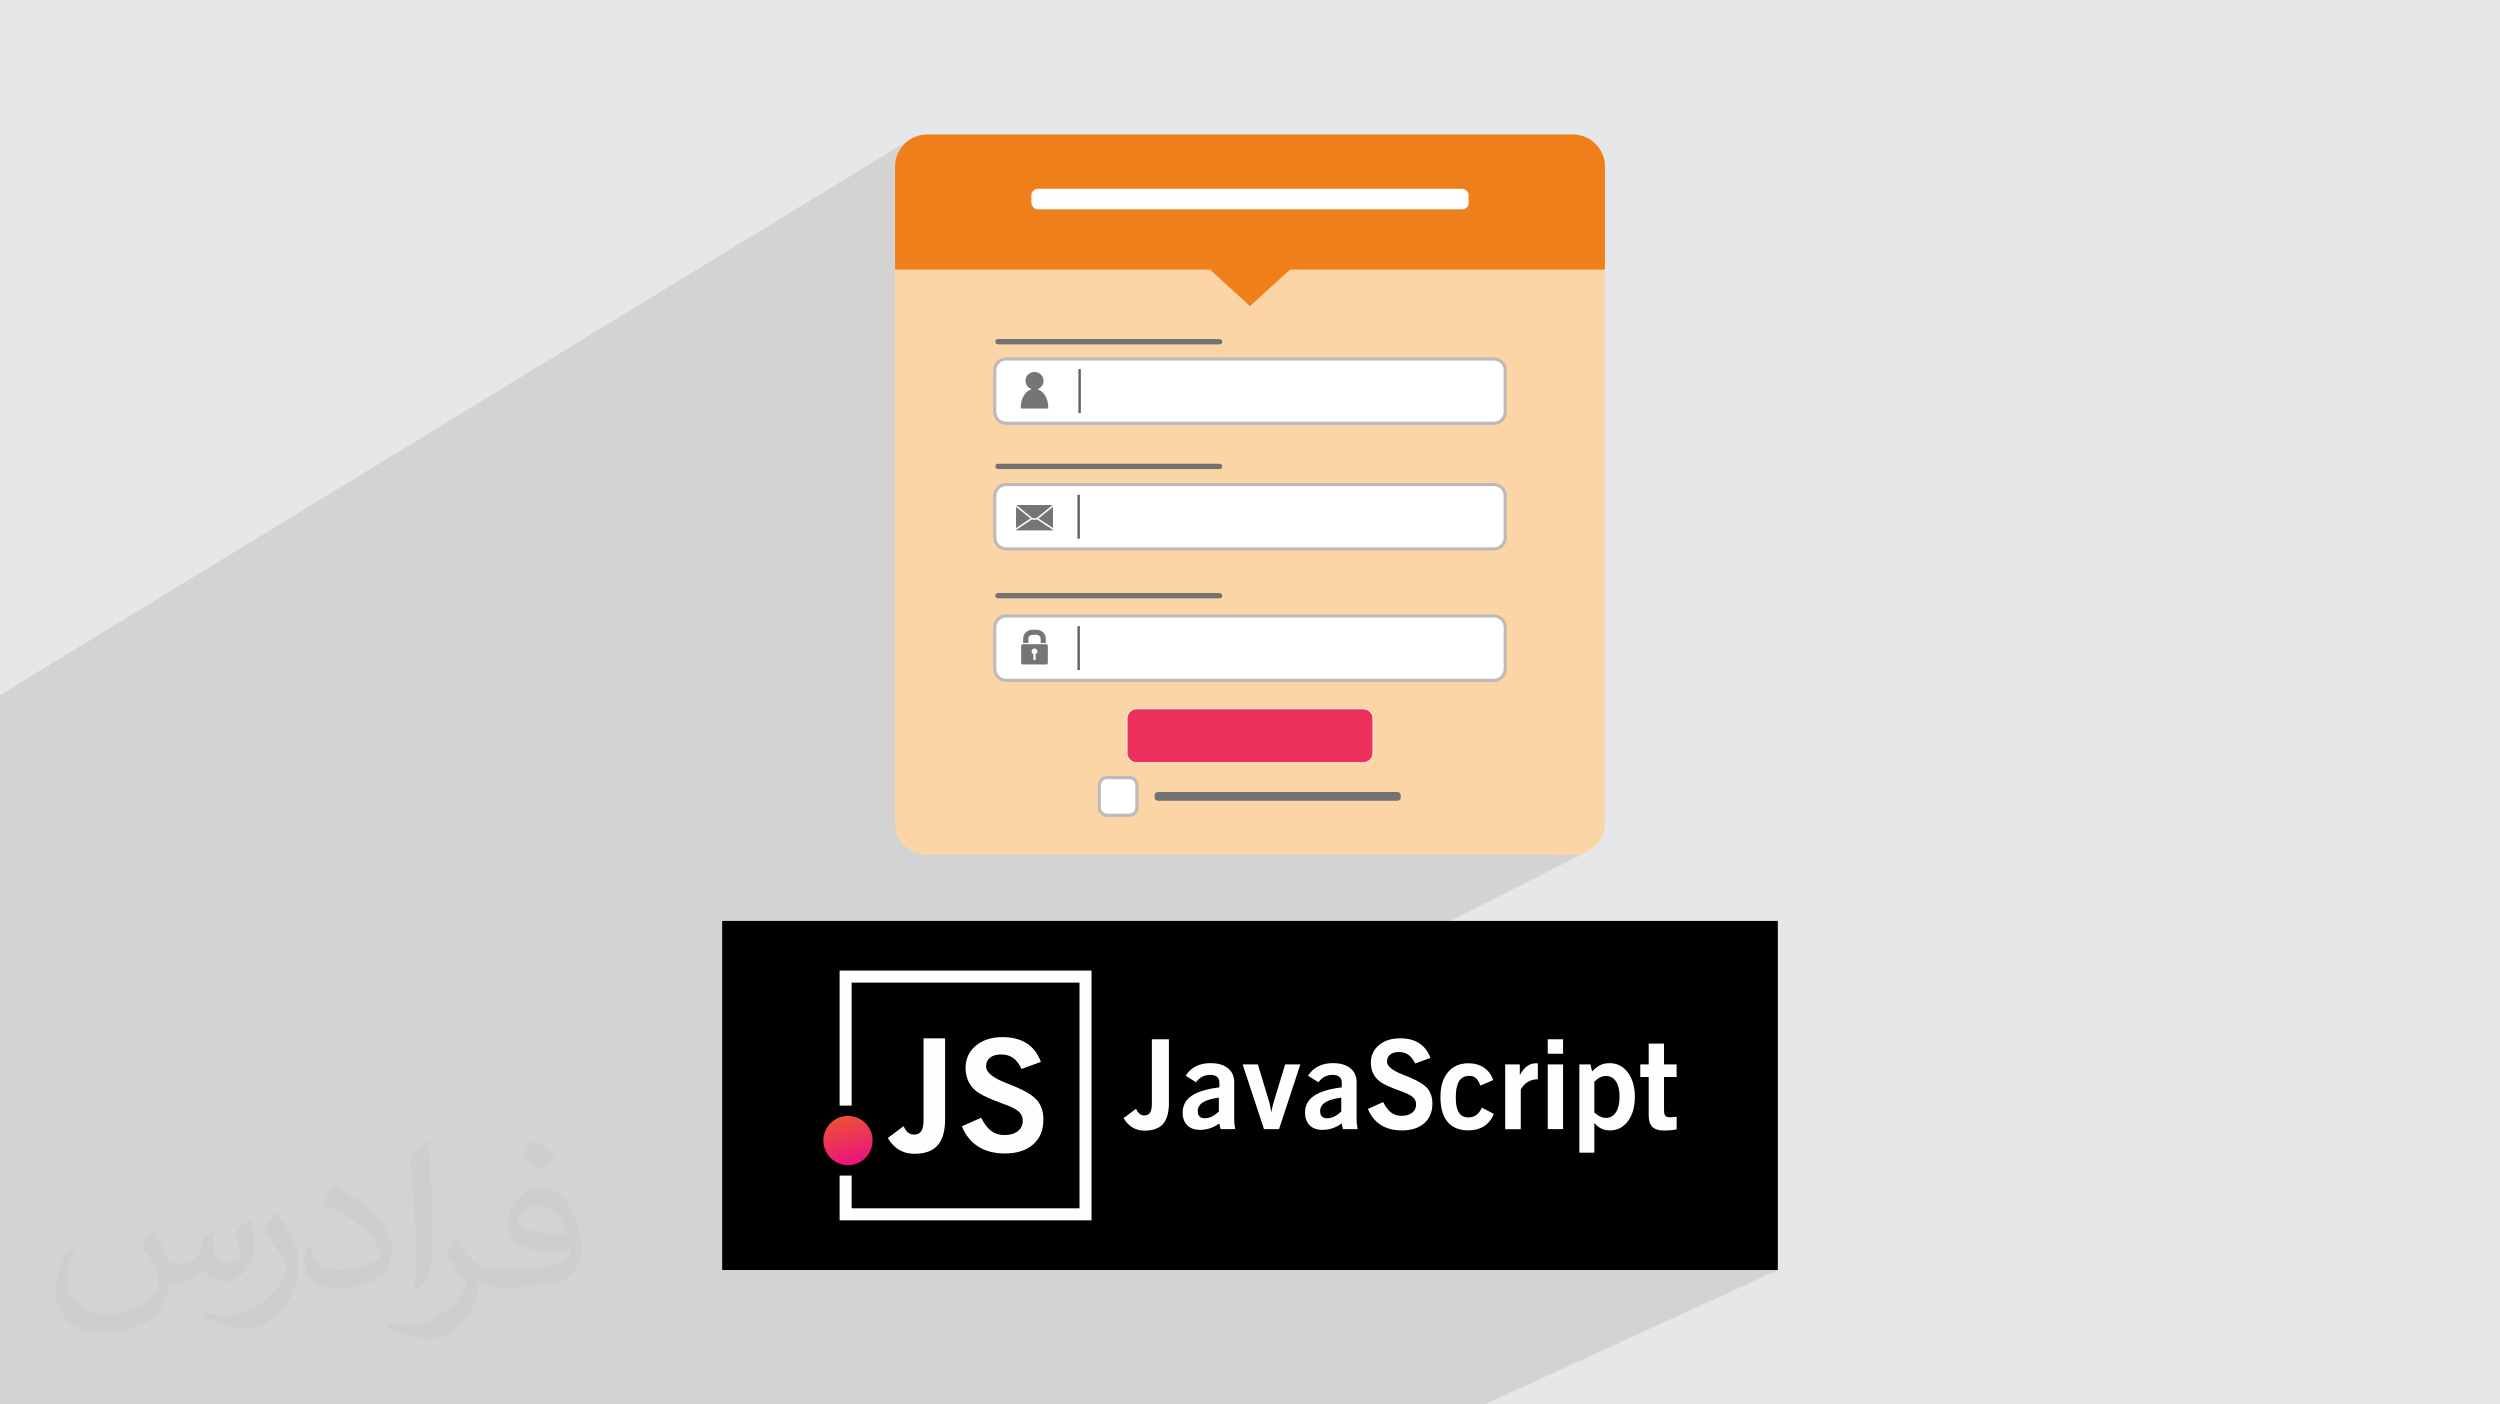 <?xml version="1.0" encoding="UTF-8"?>
<!DOCTYPE svg PUBLIC "-//W3C//DTD SVG 1.1//EN" "http://www.w3.org/Graphics/SVG/1.1/DTD/svg11.dtd">
<!-- Creator: CorelDRAW 2020 (64-Bit) -->
<svg xmlns="http://www.w3.org/2000/svg" xml:space="preserve" width="94.192mm" height="52.917mm" version="1.1" style="shape-rendering:geometricPrecision; text-rendering:geometricPrecision; image-rendering:optimizeQuality; fill-rule:evenodd; clip-rule:evenodd"
viewBox="0 0 9404.92 5283.66"
 xmlns:xlink="http://www.w3.org/1999/xlink"
 xmlns:xodm="http://www.corel.com/coreldraw/odm/2003">
 <defs>
  <style type="text/css">
   <![CDATA[
    .str1 {stroke:white;stroke-width:2.62;stroke-miterlimit:2.613}
    .str2 {stroke:#BDBAB8;stroke-width:12.12;stroke-miterlimit:2.613}
    .str0 {stroke:#BDBAB8;stroke-width:12.12;stroke-miterlimit:2.613}
    .fil8 {fill:#FEFEFE}
    .fil14 {fill:#FEFEFE}
    .fil16 {fill:#727271}
    .fil15 {fill:#727271}
    .fil6 {fill:#FCD5A6}
    .fil7 {fill:#EF7F1A}
    .fil11 {fill:#767475}
    .fil10 {fill:#616060}
    .fil12 {fill:#49B7E9}
    .fil3 {fill:black}
    .fil0 {fill:#E6E7E8}
    .fil13 {fill:#EC305B}
    .fil9 {fill:white}
    .fil4 {fill:#FEFEFE;fill-rule:nonzero}
    .fil2 {fill:#373435;fill-opacity:0.031}
    .fil1 {fill:#2B2A29;fill-opacity:0.102}
    .fil5 {fill:url(#id0)}
   ]]>
  </style>
  <linearGradient id="id0" gradientUnits="userSpaceOnUse" x1="3212.72" y1="4377.84" x2="3161.76" y2="4199.52">
   <stop offset="0" style="stop-opacity:1; stop-color:#E9147C"/>
   <stop offset="1" style="stop-opacity:1; stop-color:#EF5036"/>
  </linearGradient>
 </defs>
 <g id="Layer_x0020_1">
  <polygon class="fil0" points="-0,0 9404.92,0 9404.92,5283.66 -0,5283.66 "/>
  <path class="fil1" d="M-0 3937.88l0 -12.98 0 -30.53 0 -8.14 0 -33.15 0 -44.27 0 -0.99 0 -3.42 0 -66.08 0 -4.7 0 -11.67 0 -0.69 0 -11.36 0 -1.23 0 -3.71 0 -47.56 0 -1.8 0 -3.02 0 -95.25 0 -5.94 0 -80.07 0 -429.87 0 -11.99 0 -353.34 0 -61.29 3420.4 -2088.24 -9.28 6.95 -8.57 7.78 -7.78 8.57 -6.95 9.28 -6.04 9.92 -5.09 10.51 -4.06 11.05 -2.98 11.51 -1.83 11.92 -0.63 12.26 0 387.91 22.02 0 501.47 -299.95 -3.56 2.95 -2.95 3.55 -2.22 4.08 -1.41 4.5 -0.49 4.83 0 29.18 0.49 4.82 1.41 4.5 2.22 4.08 2.95 3.56 3.56 2.94 4.07 2.23 4.5 1.41 4.83 0.49 1596.73 0 4.83 -0.49 4.5 -1.41 4.07 -2.23 -403.69 230.94 927.18 0 -600.92 335.89 183.11 0 8.59 0.87 8.02 2.51 7.27 3.95 6.33 5.23 5.23 6.34 3.95 7.27 2.51 8.01 0.87 8.6 0 156.8 -0.87 8.6 -2.51 8.01 -3.95 7.27 -5.23 6.33 -6.33 5.24 -431.72 237.53 407.84 0 8.59 0.87 8.02 2.51 7.27 3.95 6.33 5.23 5.23 6.33 3.95 7.27 2.51 8.02 0.87 8.59 0 156.8 -0.87 8.59 -2.51 8.02 -3.95 7.27 -5.23 6.33 -6.33 5.23 -7.27 3.95 -474.32 255.37 457.72 0 8.59 0.87 8.02 2.51 7.27 3.95 6.33 5.24 5.23 6.33 3.95 7.27 2.51 8.02 0.87 8.6 0 156.79 -0.87 8.6 -2.51 8.02 -3.95 7.26 -5.23 6.34 -6.33 5.23 -7.27 3.95 -471.82 248.2 0 28.83 -0.73 7.16 -2.08 6.67 -3.3 6.05 -4.35 5.27 -5.28 4.36 -6.05 3.3 -216.37 113.55 332.59 0 2.08 0.21 1.94 0.61 1.76 0.96 1.54 1.26 1.26 1.54 0.96 1.76 0.61 1.94 0.21 2.08 0 12.56 -0.21 2.08 -0.61 1.94 -0.96 1.76 -1.26 1.54 -1.54 1.26 -1.76 0.96 -393.94 204.66 1048.13 0 12.26 -0.63 11.92 -1.83 11.51 -2.98 11.05 -4.06 10.51 -5.09 -1577.2 797.52 0 62.99 101.48 -51.15 5.97 -2.78 6.22 -2.41 6.46 -2.03 6.72 -1.67 6.96 -1.3 7.22 -0.93 7.47 -0.55 7.72 -0.19 10.26 0.3 9.68 0.89 9.1 1.49 8.52 2.09 7.94 2.68 7.35 3.29 6.77 3.87 6.18 4.47 5.53 4.98 3.43 3.9 46.34 -23.26 57.21 0 13.53 44.57 89.21 -44.59 57.21 0 -16.04 48.76 83.49 -41.59 5.97 -2.78 6.22 -2.41 6.46 -2.03 6.72 -1.67 6.96 -1.3 7.22 -0.93 7.47 -0.55 7.73 -0.19 10.25 0.3 9.68 0.89 6.56 1.07 163.44 -81.29 9.09 -4.39 9.68 -3.59 10.25 -2.8 10.84 -2 11.44 -1.2 12.02 -0.4 10.53 0.29 10.08 0.87 9.65 1.45 9.2 2.04 8.75 2.61 8.3 3.21 7.85 3.77 7.4 4.37 6.95 4.93 6.46 5.5 5.98 6.06 5.5 6.62 5.02 7.19 4.53 7.74 4.05 8.3 3.57 8.85 -116.37 57.44 11.44 4.83 4.38 1.73 4.13 1.64 3.89 1.56 3.65 1.47 3.4 1.38 3.16 1.3 2.92 1.21 2.67 1.12 11.71 5.19 10.74 5.21 9.78 5.23 8.81 5.26 0.25 0.17 134.57 -66.17 9.94 -3.69 10.59 -2.64 11.24 -1.58 11.88 -0.53 8.39 0.25 8.09 0.77 7.78 1.28 7.47 1.78 7.15 2.31 6.84 2.81 6.52 3.32 6.21 3.84 5.84 4.29 2.87 2.51 231.42 -113.39 57.66 0 0 54.41 -94.96 46.33 0 11.86 37.29 -18.18 57.66 0 0 29.8 61.29 -29.79 41.77 0 4.26 18.55 32.79 -15.91 3.9 -1.71 4.04 -1.49 4.18 -1.25 4.31 -1.02 4.46 -0.8 4.59 -0.57 4.71 -0.34 151.82 -73.63 57.65 0 0 78.15 47.45 0 0 47.41 -47.45 22.81 0 100.32 0.02 0.02 0 0.03 0.08 4.24 0.23 3.86 0.39 3.46 0.54 3.08 0.7 2.7 0.85 2.31 1.01 1.92 1.16 1.53 1.38 1.25 1.66 1.09 1.93 0.92 2.2 0.75 2.47 0.59 2.75 0.42 3.03 0.25 3.29 0.08 1.35 -0.01 1.38 -0.02 1.41 -0.04 1.43 -0.05 1.46 -0.07 1.48 -0.08 1.51 -0.09 1.53 -0.11 1.54 -0.12 1.54 -0.14 1.53 -0.16 1.53 -0.17 1.52 -0.18 1.54 -0.2 1.53 -0.21 1.55 -0.23 0 47.36 -1111.93 529.07 1492.57 0 -1103.42 505.95 -1452.49 0 -93.98 0 -8.8 0 -9.95 0 -6.77 0 -21.44 0 -50.27 0 -0.06 0 -0.02 0 -0.04 0 -19.79 0 -23.56 0 -92.53 0 -9.87 0 -3.32 0 -0.03 0 -0.01 0 -26.23 0 -21.47 0 -2.13 0 -15.78 0 -12.14 0 -0.05 0 -14.37 0 -47.73 0 -44.35 0 -31.95 0 -21.95 0 -14.27 0 -15.29 0 -3.99 0 -0.02 0 -0.03 0 -31.64 0 -11.31 0 -20.4 0 -32.15 0 -1.26 0 -15.91 0 -1.37 0 -3 0 -14.43 0 -20.44 0 -19.3 0 -33.69 0 -5.35 0 -6.81 0 -17.88 0 -5.09 0 -0.07 0 -0.03 0 -8.06 0 -16.53 0 -0.68 0 -2.16 0 -18.69 0 -35.21 0 -2.83 0 -6.94 0 -11.1 0 -1.88 0 -18.74 0 -3.88 0 -4.46 0 -11.8 0 -16.92 0 -5.28 0 -14.41 0 -24.8 0 -3.43 0 -0.56 0 -17.8 0 -4.77 0 -30.5 0 -11.26 0 -9.87 0 -2.9 0 -0.81 0 -0.43 0 -38.42 0 -3.86 0 -8.42 0 -0.08 0 -0.06 0 -14.86 0 -15.96 0 -10.68 0 -4.37 0 -6.88 0 -2.84 0 -2.35 0 -0.09 0 -0.03 0 -63.99 0 -12.38 0 -0.86 0 -31.18 0 -16.04 0 -19.88 0 -7.41 0 -17.73 0 -5.59 0 -0.03 0 -0.03 0 -0.03 0 -4.83 0 -17.61 0 -0.91 0 -24.56 0 -0.01 0 -0.02 0 -7.4 0 -16.34 0 -24.06 0 -15.89 0 -0.79 0 -21.65 0 -1.89 0 -0.45 0 -5.2 0 -8.94 0 -27.16 0 -12.07 0 -0.33 0 -12.45 0 -0.05 0 -0.02 0 -5.08 0 -1.04 0 -5.33 0 -2.69 0 -27.15 0 -1.74 0 -0.44 0 -1.91 0 -27.09 0 -28.96 0 -19.56 0 -13.41 0 -31.03 0 -12.5 0 -30.41 0 -22.18 0 -0.02 0 -0.04 0 -0.83 0 -0.57 0 -9.75 0 -11.74 0 -0.84 0 -30.34 0 -16.74 0 -26.02 0 -14.38 0 -19.87 0 -6.44 0 -1.12 0 -11.68 0 -15.95 0 -9 0 -13.56 0 -3.88 0 -0.02 0 -0.01 0 -0.03 0 -13.19 0 -8.75 0 -57.52 0 -29.2 0 -19.5 0 -7.83 0 -89.46 0 -25.53 0 -22.67 0 -8.29 0 -23.17 0 -29.39 0 -28.61 0 -17.74 0 -9.65 0 -36.47 0 -23.22 0 -8.56 0 -11.67 0 -38.42 0 -8.86 0 -0.12 0 -0.01 0 -48.5 0 -38.11 0 -5.14 0 -11.47 0 -6.18 0 -3.53 0 -1.04 0 -32.49 0 -1.25 0 -18.46 0 -15.85 0 -0.07 0 -26.18 0 -119.18 0 -15.06 0 -31.1 0 -1.97 0 -93.76 0 -28.06 0 -13.7 0 -23.34 0 -72.66 0 -55 0 -13.01 0 -62.42 0 -292.06 0 -35.94 0 -48.35 0 -42.35 0 -127.16 0 -73.92 0 -16.2 0 -39.48 0 -43.63 0 -20.8 0 -2.48 0 -29.03 0 -10.27 0 -21.11 0 -25.03 0 0 -44.34 0 -39.71 0 -39.93 0 -3.35 0 -59.94 0 -1.96 0 -19.77 0 -91.57 0 -4.16 0 -38.91 0 -0.38 0 -13.91 0 -42.43 0 -115.64 0 -18.53 0 -58.72 0 -21.51 0 -0.5 0 -3.54 0 -32.77 0 -0.54 0 -5.82 0 -12.85 0 -0.08 0 -4.23 0 -0.15 0 -7.21 0 -2.18 0 -2.32 0 -0.51 0 -1.68 0 -3.97 0 -10.61 0 -18.08 0 -6.02 0 -0.85 0 -7.74 0 -7.56 0 -5.43 0 -1.56 0 -8.23 0 -4.43 0 -42.93 0 -48.71 0 -5.39 0 -33.89 0 -50.35 0 -5.97 0 -25.81 0 -78.78 0 -1.52 0 -6.33 0 -57.78 0 -2.1 0 -1.41 0 -4.49 0 -0.11 0 -0.12 0 -3.4 0 -0.03 0 -1.15 0 -1.26 0 -3.57 0 -3.01 0 -64.28 0 -5.65 0 -88.93 0 -5.68 0 -39.49zm5997.77 362.2l0 0.01 262.24 -125.4 -0.02 0 -262.22 125.39z"/>
  <path class="fil2" d="M578.49 4627.69c17.95,27.21 29.6,53.36 40.96,82.43 8.45,16.91 12.93,48.09 52.57,48.09 11.61,0 28.28,-3.42 43.06,-11.61 16.63,-8.73 29.32,-21.94 35.94,-42l15.85 -53.36 38.57 -19.02 2.64 2.64c-5.27,20.09 -6.59,39.36 -6.59,54.43 0,44.63 38.57,61.56 69.22,61.56 17.95,0 34.09,-8.73 34.09,-25.11 0,-21.13 -8.98,-57.06 -20.62,-89.29 17.95,-17.95 35.94,-35.94 56.53,-50.47l3.17 1.6c8.98,38.04 14,75.56 14,100.66 0,24.57 -10.83,51.79 -19.81,69.49 -18.49,34.87 -51.25,62.62 -90.87,62.62 -30.1,0 -63.65,-15.07 -86.66,-43.06l-1.32 0c-21.66,26.96 -55.22,51.25 -108.86,51.25l-16.63 0c-2.64,35.41 -10.29,60.49 -21.94,82.95 -31.95,62.34 -126.81,106.47 -216.1,106.47 -124.17,0 -186.51,-71.59 -186.51,-166.96 0,-58.91 19.27,-113.6 48.88,-152.42l24.29 10.04c-18.49,35.41 -30.91,68.68 -30.91,101.45 0,89.29 72.66,131.83 156.4,131.83 77.68,0 173.83,-49.41 191.28,-106.72 -6.59,-62.62 -30.1,-91.93 -66.04,-148.99 10.83,-19.02 24.83,-38.04 42.28,-58.38l3.17 0 0 0 0 0 -0.02 -0.09zm1432.13 -336.04c26.15,16.39 51.79,35.66 76.87,57.85 -14,19.81 -31.45,37.79 -53.11,53.64 -25.11,-20.34 -50.19,-37.79 -75.84,-56.27 17.42,-19.55 34.62,-38.29 52.04,-55.22l0 0 0 0 0 0 0 0 0 0 0.03 0zm13.47 244.11c-42.28,0 -76.87,27.75 -76.87,48.34 0,44.13 84.53,57.85 185.72,57.31 -12.68,-51.79 -57.06,-105.68 -108.86,-105.68l0.01 0.03zm-94.86 236.19c54.96,0 103.04,-1.6 139.74,-10.83 40.96,-10.29 75.56,-30.91 75.56,-45.17 0,-3.7 0,-8.19 -1.32,-11.89 -22.98,2.11 -49.41,2.11 -72.38,2.11 -74.49,0 -131.55,-16.91 -154.02,-58.66 -5.55,-11.61 -9.51,-24.57 -9.51,-39.36 0,-40.43 17.42,-79.79 48.09,-107 25.61,-22.45 53.89,-36.44 82.67,-36.44 52.04,0 93.51,41.75 122.57,107.54 15.85,35.94 26.68,77.4 26.68,129.72 0,34.87 -9.51,64.19 -31.17,85.85 -40.43,39.11 -114.92,53.89 -229.04,53.89l-51.79 0 0 0 -13.47 0c-28.28,0 -48.62,-5.02 -64.72,-17.42l-2.64 0c0.79,6.59 1.32,12.93 1.32,19.02 0,25.61 -8.45,58.38 -25.61,84.53 -50.72,75.3 -105.68,108.04 -153.24,108.04 -48.09,0 -107,-18.49 -160.11,-42.54l9.51 -18.49c17.17,7.13 40.96,11.89 73.7,11.89 85.85,0 198.66,-82.43 212.66,-163 -3.17,-6.59 -8.98,-15.32 -17.17,-24.57 -25.11,-29.85 -40.96,-54.68 -55.75,-80.83 12.68,-25.11 24.29,-45.17 35.13,-63.4l4.49 -0.53c36.72,74.77 69.99,117.55 144.23,117.55l11.61 0 0 0 53.89 0 0 0 0 0 0 0 0 0 0 0 0.09 0.01zm-371.98 79c6.34,-34.34 6.87,-72.91 6.87,-108.86l0 -53.36c0,-99.6 -12.68,-244.36 -22.98,-338.68 17.95,-19.27 43.06,-42 62.87,-57.31l5.81 1.6c13.47,118.62 16.63,256 16.63,383.06 0,33.3 -1.32,65.79 -4.49,89.55 -1.85,30.1 -19.27,52.83 -56.53,87.7l-8.19 -3.7zm-382.8 -157.19c1.85,46.77 24.83,83.49 105.15,83.49 49.93,0 92.19,-12.93 138.96,-35.13 8.45,-3.7 12.93,-8.73 12.93,-12.93 0,-29.32 -22.45,-68.15 -60.23,-103.55 -36.72,-33.3 -85.34,-62.62 -130.76,-82.18 -15.6,-6.59 -20.62,-13.47 -20.62,-20.09 0,-13.47 17.95,-41.75 32.77,-62.09l5.02 -0.53c52.04,27.21 110.17,67.64 153.24,112.53 39.11,41.47 63.4,83.49 63.4,129.19 0,33.81 -10.29,65.51 -26.96,95.11 -57.06,28.79 -117.83,50.72 -178.06,50.72 -73.17,0 -123.1,-34.34 -123.1,-114.92 0,-8.73 0,-22.19 3.17,-39.64l25.11 0 0 0 0 0 0 0 0 0 0 0 -0.02 0zm-132.37 -132.9l45.45 73.45c16.63,27.21 32.23,56.81 32.23,103.55l0 59.7c0,48.34 -30.91,100.13 -80.83,151.38 -39.11,34.62 -73.7,49.41 -105.68,49.41 -47.55,0 -101.98,-14.79 -164.85,-41.75l7.13 -18.49c19.81,5.27 42.79,9.77 71.06,9.77 90.36,-0.53 182.8,-66.57 225.08,-147.15 5.02,-9.26 6.87,-17.95 6.87,-24.04 0,-9.26 -5.02,-19.55 -8.98,-28.79 -22.98,-43.31 -48.62,-82.95 -76.87,-119.68 14.79,-23.25 29.6,-45.7 45.7,-67.9l3.7 0.53 0 0 0 0 0 0 0 0 0 0 -0.02 0.01z"/>
  <g id="_2928788501712">
   <g>
    <rect class="fil3" x="2716.82" y="3464.5" width="3971.26" height="1313.2"/>
    <polygon class="fil4" points="3181.21,3651.3 4106.33,3651.3 4106.33,4590.87 3158.57,4590.87 3158.57,4422.5 3203.85,4422.5 3203.85,4545.61 4061.06,4545.61 4061.06,3696.6 3203.85,3696.6 3203.85,4159.24 3158.57,4159.24 3158.57,3651.3 "/>
    <circle class="fil5" cx="3190.1" cy="4290.67" r="92.64"/>
    <path class="fil4" d="M3339.78 4281.23l59.46 -44.68c4.98,11.06 10.58,19.1 16.75,24.19 6.26,4.98 13.54,7.56 21.94,7.56 12.83,0 22.15,-4.31 27.82,-13.02 5.79,-8.71 8.61,-22.92 8.61,-42.8l0 -306.2 81.09 0 0 303.83c0,44.76 -9.4,77.7 -28.1,98.81 -18.81,21.05 -48.02,31.63 -87.67,31.63 -21.55,0 -40.64,-4.98 -57.31,-14.88 -16.55,-9.98 -30.75,-24.79 -42.6,-44.45l0 0 0 -0.03 0.01 0.03zm278.56 -44.06l72.78 -32.32c11.25,22.75 23.89,39.26 37.72,49.66 13.91,10.37 30.23,15.57 49.28,15.57 21.46,0 38.41,-4.88 50.81,-14.58 12.45,-9.81 18.63,-22.91 18.63,-39.57 0,-13.2 -4.6,-24.19 -13.83,-33.12 -9.21,-8.91 -25.74,-17.74 -49.66,-26.56 -3.23,-1.36 -7.94,-3.06 -14,-5.21 -41.85,-15.29 -71.02,-28.29 -87.46,-38.97 -16.26,-10.38 -28.62,-23.6 -37.23,-39.68 -8.6,-16.07 -12.92,-34.28 -12.92,-54.58 0,-34.47 12.84,-62.38 38.59,-83.93 25.64,-21.54 59.26,-32.32 100.8,-32.32 36.25,0 66.49,7.84 90.71,23.5 24.19,15.67 41.93,38.98 53.18,69.76l-72.75 26.62c-9.02,-19.11 -19.61,-32.89 -31.83,-41.63 -12.25,-8.7 -27.41,-13.02 -45.34,-13.02 -17.42,0 -31.24,4.02 -41.24,12.13 -10.11,8.13 -15.09,19.19 -15.09,33.2 0,21.55 24.59,42.04 73.76,61.31 15.18,5.98 27.01,10.77 35.66,14.39 41.15,17.43 69.17,35.18 84.05,53.39 14.79,18.21 22.25,41.91 22.25,71.2 0,39.45 -12.95,70.41 -38.79,93.06 -25.77,22.6 -61.32,33.89 -106.37,33.89 -39.28,0 -72.47,-8.62 -99.82,-25.86 -27.24,-17.24 -47.8,-42.7 -61.82,-76.38l-0.08 -0.02 -0.02 0.02 0.03 0.05z"/>
    <path class="fil4" d="M4226.76 4206.43l47.06 -35.36c3.96,8.78 8.36,15.12 13.24,19.15 4.94,3.96 10.7,5.98 17.35,5.98 10.14,0 17.52,-3.4 22.02,-10.29 4.58,-6.92 6.79,-18.14 6.79,-33.89l0 -242.29 64.18 0 0 240.42c0,35.43 -7.47,61.47 -22.25,78.22 -14.88,16.69 -37.97,25.03 -69.37,25.03 -17.06,0 -32.18,-3.95 -45.34,-11.77 -13.1,-7.91 -24.34,-19.6 -33.71,-35.18l0.03 0 -0.03 -0.02 0.03 0zm358.57 -77.2c-27.66,3.79 -47.83,9.78 -60.46,18.04 -12.71,8.21 -19.08,19.36 -19.08,33.47 0,8.29 2.26,14.81 6.84,19.29 4.51,4.59 10.9,6.81 19.21,6.81 9.07,0 18.04,-2.11 26.92,-6.34 8.82,-4.27 17.69,-10.7 26.58,-19.29l0 -52 -0.03 0 0 0.02 0.02 0zm6.37 118.58l-4.94 -21.41c-11.08,8.07 -22.62,14.11 -34.73,18.14 -12.08,4.04 -24.72,6.05 -37.82,6.05 -20.31,0 -36.22,-5.71 -47.75,-17.3 -11.56,-11.46 -17.35,-27.41 -17.35,-47.75 0,-26.68 11.16,-47.68 33.4,-63 22.35,-15.36 57.21,-26.05 104.62,-31.94l0 -19.08c0,-8.92 -2.96,-15.81 -8.92,-20.62 -5.95,-4.87 -14.49,-7.29 -25.51,-7.29 -11.01,0 -21.08,2.34 -30.06,7.05 -8.99,4.67 -16.68,11.63 -23.16,20.83l-39.19 -24.72c10.14,-15.71 23,-27.51 38.6,-35.49 15.6,-7.89 33.81,-11.84 54.74,-11.84 28.14,0 50.08,6.34 65.79,19.07 15.73,12.64 23.64,30.37 23.64,53.02l0 143.31c0,3.79 0.32,8.39 0.94,13.72 0.63,5.43 1.55,11.77 2.79,19.2l-55.03 0 -0.04 0.03 0 0.03 -0.01 -0.01zm163.39 0l-80.38 -243.68 57.21 0 39.91 131.46c1.24,3.48 2.74,9.23 4.58,17.2 1.79,7.92 3.98,18.68 6.59,32.08 1.47,-13.33 5.03,-28.64 10.59,-46.03 0.48,-1.42 0.86,-2.48 1.16,-3.28l39.91 -131.46 57.21 0 -80.14 243.69 -56.66 0 0.03 0 -0.02 0.01zm290.74 -118.58c-27.68,3.79 -47.82,9.78 -60.46,18.04 -12.71,8.21 -19.08,19.36 -19.08,33.47 0,8.29 2.26,14.81 6.81,19.29 4.51,4.59 10.91,6.81 19.21,6.81 9.06,0 18.05,-2.11 26.89,-6.34 8.83,-4.27 17.68,-10.7 26.57,-19.29l0 -52 0.03 0 0 0.02 0.03 0zm6.34 118.58l-4.98 -21.41c-11.08,8.07 -22.62,14.11 -34.73,18.14 -12.08,4.04 -24.72,6.05 -37.82,6.05 -20.31,0 -36.2,-5.71 -47.75,-17.3 -11.56,-11.46 -17.35,-27.41 -17.35,-47.75 0,-26.68 11.16,-47.68 33.41,-63 22.34,-15.36 57.22,-26.05 104.63,-31.94l0 -19.08c0,-8.92 -2.97,-15.81 -8.92,-20.62 -5.98,-4.87 -14.49,-7.29 -25.5,-7.29 -11.01,0 -21.08,2.34 -30.06,7.05 -8.99,4.67 -16.68,11.63 -23.16,20.83l-39.18 -24.72c10.14,-15.71 23,-27.51 38.59,-35.49 15.6,-7.89 33.81,-11.84 54.75,-11.84 28.13,0 50.05,6.34 65.79,19.07 15.72,12.64 23.64,30.37 23.64,53.02l0 143.31c0,3.79 0.31,8.39 0.92,13.72 0.62,5.43 1.54,11.77 2.79,19.2l-55.03 0 0 0.03 0.02 0.03 -0.05 -0.01zm93.72 -76.26l57.6 -25.57c8.91,17.97 18.9,31.09 29.84,39.31 10.98,8.21 23.93,12.33 38.97,12.33 17,0 30.38,-3.88 40.25,-11.56 9.86,-7.74 14.74,-18.14 14.74,-31.3 0,-10.46 -3.65,-19.16 -10.94,-26.2 -7.29,-7.05 -20.38,-14.04 -39.28,-21 -2.58,-1.11 -6.3,-2.41 -11.08,-4.12 -33.1,-12.08 -56.18,-22.39 -69.24,-30.84 -12.88,-8.21 -22.62,-18.68 -29.47,-31.4 -6.81,-12.71 -10.22,-27.16 -10.22,-43.16 0,-27.28 10.15,-49.41 30.55,-66.42 20.31,-17.06 46.88,-25.57 79.73,-25.57 28.69,0 52.62,6.17 71.75,18.6 19.16,12.39 33.19,30.86 42.08,55.19l-57.6 21.08c-7.12,-15.09 -15.5,-26.05 -25.21,-32.92 -9.71,-6.92 -21.69,-10.3 -35.9,-10.3 -13.82,0 -24.72,3.18 -32.64,9.62 -7.99,6.44 -11.94,15.21 -11.94,26.26 0,17.04 19.46,33.26 58.36,48.55 12.01,4.71 21.42,8.52 28.21,11.39 32.53,13.81 54.74,27.85 66.51,42.25 11.71,14.42 17.56,33.15 17.56,56.32 0,31.21 -10.22,55.75 -30.68,73.64 -20.39,17.9 -48.54,26.79 -84.17,26.79 -31.08,0 -57.36,-6.8 -78.99,-20.44 -21.54,-13.63 -37.82,-33.82 -48.9,-60.46l0.03 0.05 0.05 -0.05 0.03 -0.04zm429.15 -4.64l44.71 23.71c-8.29,20.31 -20.62,35.74 -36.9,46.21 -16.28,10.47 -35.91,15.64 -58.9,15.64 -34.33,0 -60.44,-10.69 -78.27,-32.01 -17.87,-21.38 -26.82,-52.84 -26.82,-94.48 0,-39.07 9.37,-69.84 28.14,-92.3 18.76,-22.49 44.41,-33.73 76.97,-33.73 22.79,0 42.32,5.42 58.44,16.36 16.13,10.85 27.76,26.49 35.05,46.97l-48.35 20.83c-4.33,-12.71 -9.86,-22.01 -16.51,-27.91 -6.65,-5.89 -14.88,-8.82 -24.72,-8.82 -17.6,0 -30.53,6.58 -38.83,19.86 -8.3,13.26 -12.5,33.95 -12.5,62.16 0,25.12 3.87,43.79 11.7,55.95 7.77,12.19 19.69,18.29 35.73,18.29 11.47,0 21.41,-2.94 29.68,-8.92 8.36,-5.89 15.41,-15.19 21.41,-27.83l0 0 -0.02 0.06 0.01 -0.04zm87.43 80.91l0 -243.68 54.96 0 0 40.39c7.91,-14.81 16.86,-25.88 26.99,-33.33 10.14,-7.5 21.24,-11.22 33.33,-11.22 2.17,0 3.71,0 4.64,0.07 1,0.09 1.94,0.32 2.86,0.63l0 59.76 -2.74 0c-12.87,0 -24.63,3.31 -35.43,9.99 -10.69,6.66 -19.38,16.04 -26.04,28.12l0 149.3 -58.59 0 -0.03 -0.03 0.03 0 0.02 0zm160.07 -283.69l0 -54.41 57.66 0 0 54.41 -57.66 0zm0 283.69l0 -243.68 57.66 0 0 243.68 -57.66 0zm175.23 -62.73c8,7.06 15.5,12.26 22.34,15.5 6.92,3.28 14.04,4.85 21.24,4.85 16.04,0 28.6,-7.06 37.66,-21.07 9.06,-14.11 13.65,-33.56 13.65,-58.52 0,-24.82 -4.49,-44.03 -13.51,-57.67 -8.99,-13.55 -21.77,-20.38 -38.3,-20.38 -7.21,0 -14.36,1.71 -21.15,5.11 -6.92,3.4 -14.18,8.84 -21.94,16.46l0 115.7 0 0.02 0.01 0zm0 39.56l0 111.54 -56.28 0 0 -332.05 41.77 0 6.13 26.68c10.37,-11.22 20.76,-19.21 30.92,-24.03 10.22,-4.87 21.94,-7.28 35.11,-7.28 27.97,0 50.75,11.71 68.44,35.19 17.56,23.47 26.44,53.86 26.44,91.3 0,37.83 -8.68,68.38 -25.98,91.62 -17.34,23.27 -39.67,34.88 -67.11,34.88 -12.26,0 -23.04,-2.17 -32.39,-6.58 -9.45,-4.4 -18.43,-11.46 -27.03,-21.25l0 -0.03 0 0.02 -0.01 -0.01zm262.24 -49.92c0,11.84 1.65,19.53 4.95,23.1 3.31,3.56 9.55,5.34 18.68,5.34 3.55,0 7.43,-0.16 11.53,-0.47 4.12,-0.31 8.13,-0.79 12.26,-1.41l0 47.36c-6.34,1.4 -13.65,2.41 -21.94,3.18 -8.21,0.71 -16.88,1.1 -25.95,1.1 -19.84,0 -34.36,-4.58 -43.48,-13.73 -9.14,-9.13 -13.73,-23.55 -13.73,-43.31l0 -144.32 -31.62 0 0 -47.41 31.62 0 0 -78.15 57.65 0 0 78.15 47.45 0 0 47.41 -47.45 0 0 123.14 0 -0.02 0.02 0.02 0 0.03z"/>
   </g>
   <g>
    <path class="fil6" d="M3487.59 505.96l2429.75 0c66.22,0 120.39,54.17 120.39,120.39l0 2469.76c0,66.21 -54.17,120.39 -120.39,120.39l-2429.75 0c-66.22,0 -120.39,-54.18 -120.39,-120.39l0 -2469.76c0,-66.22 54.17,-120.39 120.39,-120.39z"/>
    <path class="fil7" d="M3487.59 505.96l2429.75 0c66.22,0 120.39,54.17 120.39,120.39l0 387.91 -1184.62 0 -150.64 137.07 -150.64 -137.07 -1184.63 0 0 -387.91c0,-66.22 54.17,-120.39 120.39,-120.39z"/>
    <path class="fil8" d="M3785.02 1350.16l1834.9 0c23.52,0 42.77,19.25 42.77,42.78l0 156.8c0,23.52 -19.24,42.78 -42.77,42.78l-1834.9 0c-23.53,0 -42.78,-19.25 -42.78,-42.78l0 -156.8c0,-23.52 19.24,-42.78 42.78,-42.78z"/>
    <path class="fil9 str0" d="M3785.02 1350.16l1834.9 0c23.52,0 42.77,19.25 42.77,42.78l0 156.8c0,23.52 -19.24,42.78 -42.77,42.78l-1834.9 0c-23.53,0 -42.78,-19.25 -42.78,-42.78l0 -156.8c0,-23.52 19.24,-42.78 42.78,-42.78z"/>
    <polygon class="fil10" points="4056.99,1554.03 4066.08,1554.03 4066.08,1388.63 4056.99,1388.63 "/>
    <path class="fil8" d="M3785.02 1822.71l1834.9 0c23.52,0 42.77,19.24 42.77,42.77l0 156.8c0,23.52 -19.24,42.77 -42.77,42.77l-1834.9 0c-23.53,0 -42.78,-19.24 -42.78,-42.77l0 -156.8c0,-23.52 19.24,-42.77 42.78,-42.77z"/>
    <path class="fil9 str0" d="M3785.02 1822.71l1834.9 0c23.52,0 42.77,19.24 42.77,42.77l0 156.8c0,23.52 -19.24,42.77 -42.77,42.77l-1834.9 0c-23.53,0 -42.78,-19.24 -42.78,-42.77l0 -156.8c0,-23.52 19.24,-42.77 42.78,-42.77z"/>
    <polygon class="fil10" points="4053.32,2026.56 4062.41,2026.56 4062.41,1861.17 4053.32,1861.17 "/>
    <path class="fil8" d="M3785.02 2317.04l1834.9 0c23.52,0 42.77,19.25 42.77,42.79l0 156.79c0,23.53 -19.24,42.78 -42.77,42.78l-1834.9 0c-23.53,0 -42.78,-19.24 -42.78,-42.78l0 -156.79c0,-23.53 19.24,-42.79 42.78,-42.79z"/>
    <path class="fil9 str0" d="M3785.02 2317.04l1834.9 0c23.52,0 42.77,19.25 42.77,42.79l0 156.79c0,23.53 -19.24,42.78 -42.77,42.78l-1834.9 0c-23.53,0 -42.78,-19.24 -42.78,-42.78l0 -156.79c0,-23.53 19.24,-42.79 42.78,-42.79z"/>
    <path class="fil11" d="M3868.63 2418.86l0 -16.25c0.01,-8.03 6.66,-14.52 14.87,-14.52l16.51 0c8.2,0 14.84,6.49 14.85,14.52l0 16.25 19.5 0 0 -16.25c0,-18.55 -15.38,-33.59 -34.35,-33.59l-16.51 0c-18.97,0 -34.35,15.04 -34.37,33.59l0 16.25 19.5 0z"/>
    <path class="fil11" d="M3895.99 2479.52l0 -19.1c4.02,-1.63 6.86,-5.49 6.86,-10 0,-6 -4.98,-10.83 -11.1,-10.83 -6.13,0 -11.08,4.83 -11.08,10.83 0,4.49 2.81,8.36 6.81,10l0 19.1c0,2.26 1.92,4.13 4.25,4.13 2.35,0 4.26,-1.88 4.26,-4.13zm-47.68 -56.1l86.88 0c3.7,0 6.73,3.03 6.73,6.74l0 62.9c0,3.71 -3.03,6.74 -6.73,6.74l-86.88 0c-3.7,0 -6.74,-3.03 -6.74,-6.74l0 -62.9c0,-3.71 3.04,-6.74 6.74,-6.74l0 0z"/>
    <polygon class="fil10" points="4053.32,2520.91 4062.41,2520.91 4062.41,2355.52 4053.32,2355.52 "/>
    <path class="fil11" d="M3880.82 1464.05c-23.41,6.83 -40.95,35.12 -40.95,68.99 0,1.3 0.03,2.6 0.08,3.87l103.59 0c0.06,-1.28 0.09,-2.58 0.09,-3.87 0,-33.88 -17.55,-62.16 -40.96,-68.99 13.44,-4.46 23.11,-16.88 23.11,-31.52 0,-18.34 -15.25,-33.24 -34.04,-33.24 -18.79,0 -34.03,14.9 -34.03,33.24 0,14.64 9.67,27.07 23.11,31.52z"/>
    <path class="fil11" d="M3822.2 1986.7l0 -80.13 54.45 43.94 -54.45 36.19zm78.93 -32.74c-5.24,2.17 -13.53,2.17 -18.75,0 -0.71,0.35 -1.41,0.74 -2.06,1.18l-58.12 38.62 0 1.69 139.11 0 0 -1.69 -58.13 -38.62c-0.66,-0.44 -1.35,-0.83 -2.05,-1.18l0 0zm60.18 32.74l-54.47 -36.19 54.47 -43.94 0 80.13zm-138.19 -86.93l57.43 46.34c0.65,0.53 1.36,1 2.08,1.43 4.85,2.91 13.38,2.91 18.25,0 0.72,-0.43 1.41,-0.9 2.06,-1.43l57.43 -46.34 -137.25 0 0 0z"/>
    <path class="fil12" d="M4275.84 2666.89l853.26 0c19.6,0 35.62,16.02 35.62,35.61l0 130.55c0,19.59 -16.02,35.62 -35.62,35.62l-853.26 0c-19.59,0 -35.62,-16.03 -35.62,-35.62l0 -130.55c0,-19.59 16.03,-35.61 35.62,-35.61z"/>
    <path class="fil13 str1" d="M4275.84 2666.89l853.26 0c19.6,0 35.62,16.02 35.62,35.61l0 130.55c0,19.59 -16.02,35.62 -35.62,35.62l-853.26 0c-19.59,0 -35.62,-16.03 -35.62,-35.62l0 -130.55c0,-19.59 16.03,-35.61 35.62,-35.61z"/>
    <rect class="fil14" x="3880.07" y="710.2" width="1644.8" height="77.24" rx="24.04" ry="24.04"/>
    <rect class="fil15" x="3744.86" y="1275.52" width="852.9" height="20.03" rx="12.47" ry="6.23"/>
    <rect class="fil15" x="3744.86" y="1744.65" width="852.9" height="20.03" rx="12.47" ry="6.23"/>
    <rect class="fil15" x="3744.86" y="2230.82" width="852.9" height="20.03" rx="12.47" ry="6.23"/>
    <g>
     <path class="fil9 str2" d="M4164.54 2925.15l83.6 0c15.99,0 29.08,13.08 29.08,29.08l0 83.6c0,16 -13.09,29.08 -29.08,29.08l-83.6 0c-16,0 -29.09,-13.08 -29.09,-29.08l0 -83.6c0,-16 13.09,-29.08 29.09,-29.08z"/>
     <rect class="fil16" x="4343.81" y="2979.4" width="925.66" height="33.25" rx="13.53" ry="10.35"/>
    </g>
   </g>
  </g>
 </g>
</svg>
